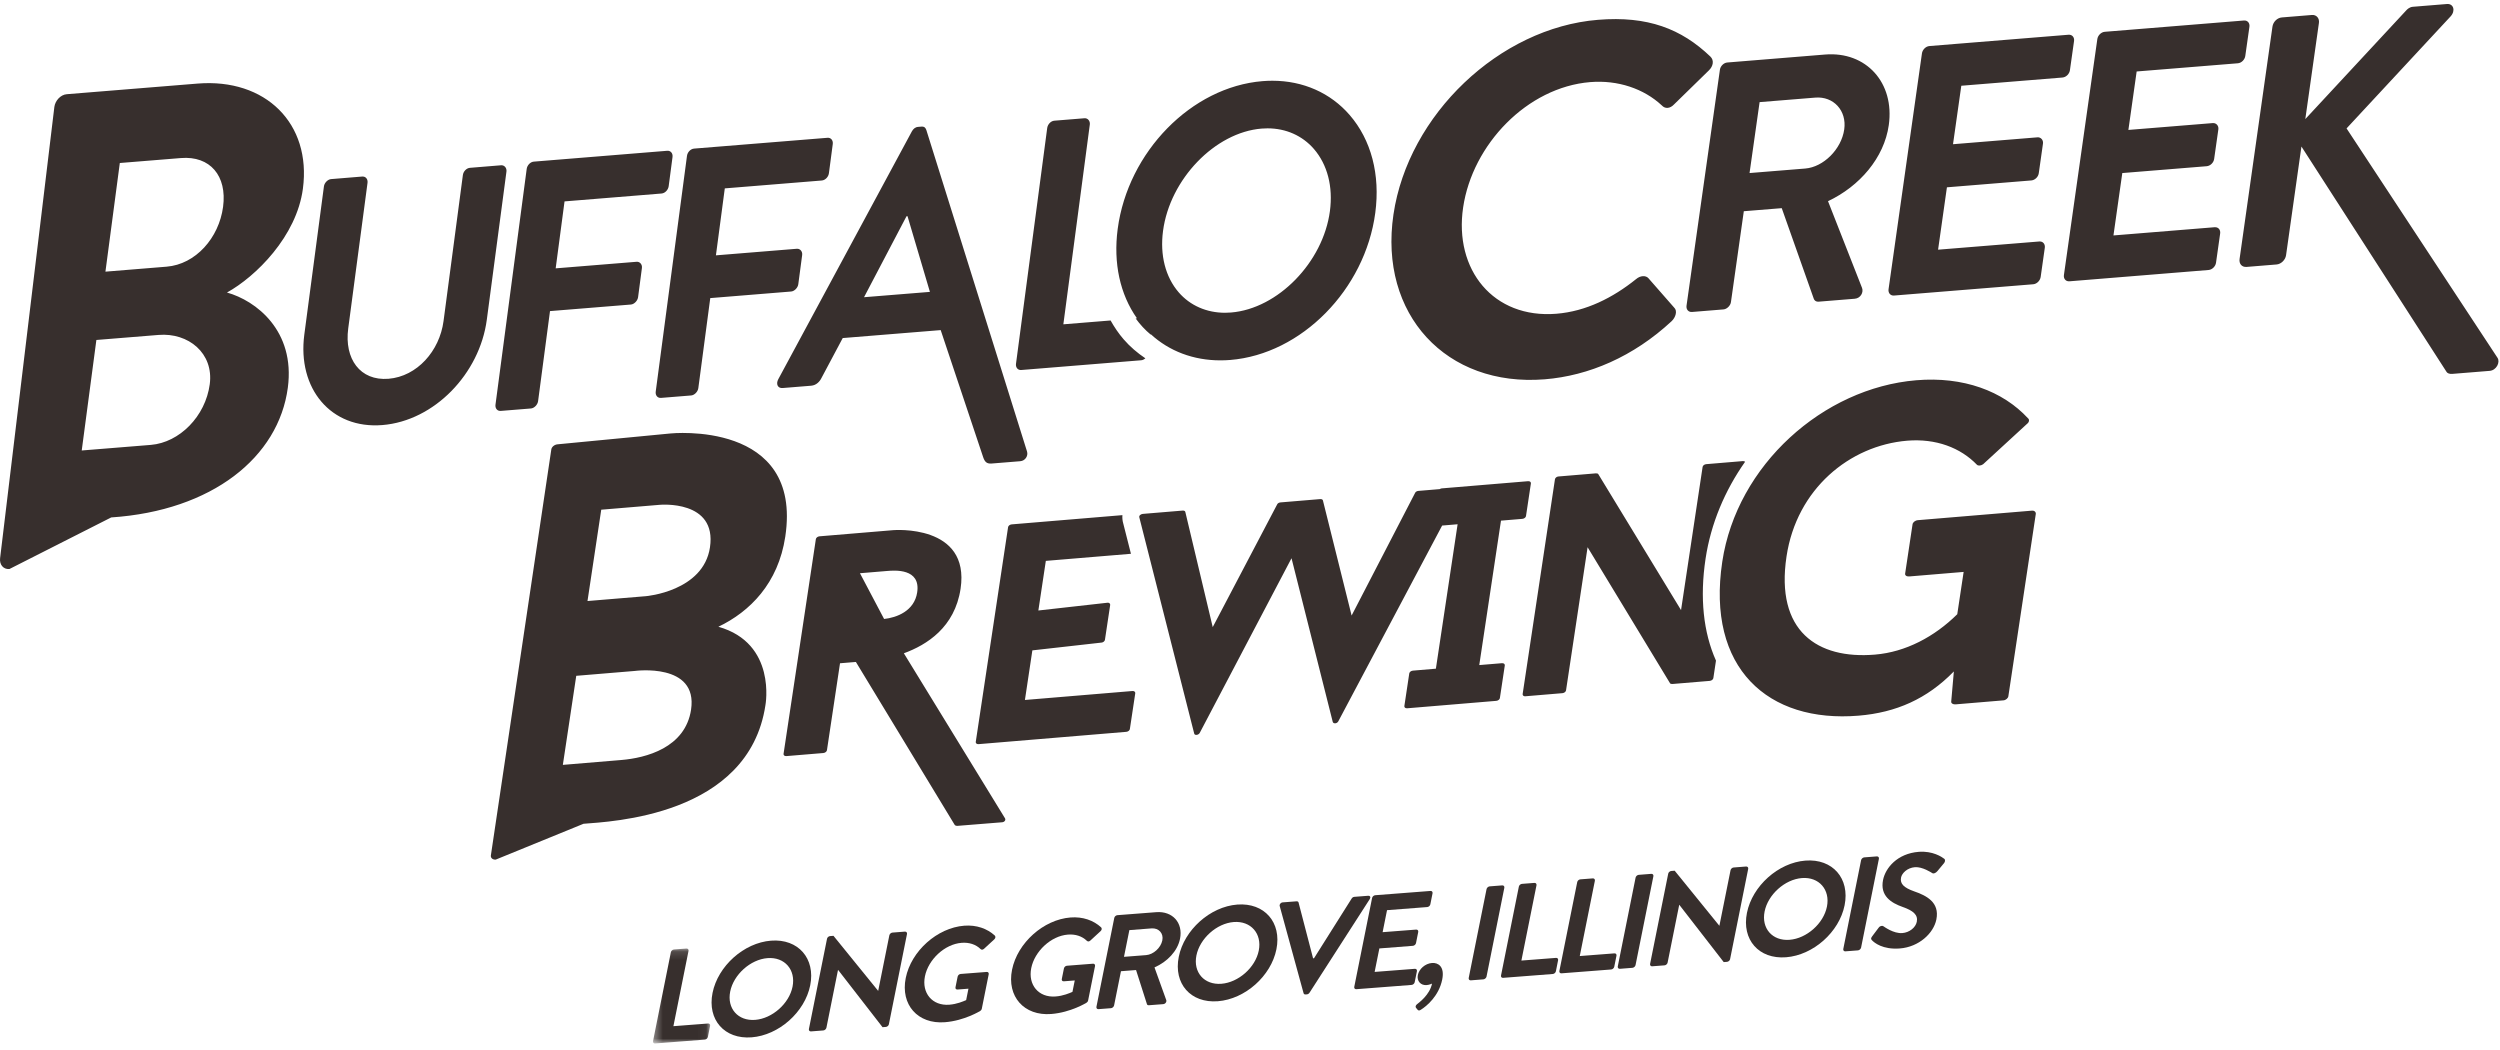 <?xml version="1.0" encoding="UTF-8"?>
<svg width="288px" height="121px" viewBox="0 0 288 121" version="1.1" xmlns="http://www.w3.org/2000/svg" xmlns:xlink="http://www.w3.org/1999/xlink">
    <!-- Generator: Sketch 51 (57462) - http://www.bohemiancoding.com/sketch -->
    <title>Page 1</title>
    <desc>Created with Sketch.</desc>
    <defs>
        <polygon id="path-1" points="0.37 11.071 6.957 11.071 6.957 0.132 0.37 0.132"></polygon>
    </defs>
    <g id="Main" stroke="none" stroke-width="1" fill="none" fill-rule="evenodd">
        <g id="0---HOME" transform="translate(-887, -269)">
            <rect x="0" y="0" width="1440" height="4796"></rect>
            <g id="Group" transform="translate(749, 269)">
                <g id="Page-1" transform="translate(138, 0.459)">
                    <g id="Group-3" transform="translate(74.853, 108.678)">
                        <mask id="mask-2" fill="white">
                            <use xlink:href="#path-1"></use>
                        </mask>
                        <g id="Clip-2"></g>
                        <path d="M2.431,0.562 C2.462,0.406 2.616,0.258 2.788,0.244 L4.228,0.132 C4.383,0.121 4.496,0.249 4.465,0.404 L2.723,9.08 L6.714,8.771 C6.885,8.758 6.983,8.887 6.952,9.042 L6.697,10.31 C6.667,10.465 6.513,10.614 6.342,10.626 L0.615,11.07 C0.442,11.084 0.346,10.955 0.376,10.799 L2.431,0.562 Z" id="Fill-1" fill="#372F2D" mask="url(#mask-2)"></path>
                    </g>
                    <path d="M86.992,117.03 C88.964,116.877 90.91,115.157 91.301,113.21 C91.693,111.26 90.392,109.763 88.42,109.916 C86.449,110.068 84.511,111.816 84.119,113.765 C83.728,115.713 85.021,117.183 86.992,117.03 M88.825,107.905 C91.956,107.662 93.958,109.959 93.337,113.051 C92.716,116.145 89.719,118.798 86.589,119.041 C83.458,119.284 81.465,117.016 82.085,113.923 C82.706,110.83 85.694,108.147 88.825,107.905" id="Fill-4" fill="#372F2D"></path>
                    <path d="M95.274,107.68 C95.305,107.524 95.468,107.389 95.625,107.378 L96.018,107.348 L101.155,113.68 L101.17,113.679 L102.452,107.292 C102.483,107.137 102.636,106.988 102.809,106.975 L104.249,106.863 C104.406,106.851 104.518,106.979 104.487,107.134 L102.398,117.543 C102.367,117.698 102.201,117.833 102.045,117.844 L101.668,117.873 L96.553,111.28 L96.538,111.282 L95.204,117.931 C95.171,118.087 95.017,118.235 94.846,118.249 L93.422,118.359 C93.265,118.371 93.153,118.243 93.185,118.088 L95.274,107.68 Z" id="Fill-6" fill="#372F2D"></path>
                    <path d="M111.082,106.181 C112.488,106.073 113.726,106.511 114.609,107.324 C114.71,107.44 114.688,107.624 114.539,107.757 L113.366,108.837 C113.215,108.971 113.075,108.981 112.959,108.869 C112.405,108.332 111.637,108.087 110.777,108.154 C108.82,108.306 106.94,110.081 106.552,112.015 C106.167,113.933 107.39,115.436 109.361,115.284 C110.237,115.215 110.964,114.901 111.301,114.754 L111.565,113.438 L110.313,113.534 C110.14,113.548 110.041,113.434 110.072,113.28 L110.317,112.058 C110.352,111.887 110.501,111.754 110.674,111.74 L113.677,111.508 C113.835,111.496 113.931,111.626 113.899,111.78 L113.105,115.739 C113.08,115.863 113.004,115.945 112.93,115.997 C112.93,115.997 111.118,117.126 108.849,117.301 C105.735,117.543 103.721,115.294 104.342,112.201 C104.963,109.108 107.966,106.422 111.082,106.181" id="Fill-8" fill="#372F2D"></path>
                    <path d="M123.326,105.234 C124.735,105.124 125.973,105.563 126.855,106.378 C126.956,106.492 126.935,106.676 126.785,106.81 L125.612,107.889 C125.462,108.023 125.321,108.033 125.205,107.921 C124.651,107.384 123.884,107.139 123.022,107.206 C121.067,107.358 119.187,109.133 118.798,111.067 C118.413,112.985 119.636,114.488 121.608,114.335 C122.484,114.267 123.21,113.953 123.547,113.805 L123.811,112.489 L122.559,112.587 C122.388,112.6 122.287,112.486 122.318,112.332 L122.563,111.11 C122.598,110.939 122.749,110.805 122.919,110.793 L125.924,110.559 C126.079,110.548 126.178,110.678 126.147,110.832 L125.352,114.792 C125.328,114.915 125.25,114.997 125.176,115.049 C125.176,115.049 123.365,116.179 121.095,116.354 C117.981,116.596 115.967,114.346 116.588,111.253 C117.209,108.159 120.213,105.475 123.326,105.234" id="Fill-10" fill="#372F2D"></path>
                    <path d="M132.034,109.57 C132.863,109.506 133.726,108.738 133.9,107.871 C134.065,107.052 133.48,106.428 132.653,106.492 L130.102,106.69 L129.483,109.768 L132.034,109.57 Z M128.364,105.286 C128.395,105.13 128.55,104.983 128.721,104.969 L133.198,104.623 C135.074,104.478 136.309,105.844 135.94,107.685 C135.655,109.108 134.467,110.341 132.997,110.987 L134.352,114.749 C134.421,114.943 134.262,115.198 133.997,115.219 L132.354,115.345 C132.212,115.357 132.151,115.286 132.131,115.227 L130.873,111.289 L129.135,111.425 L128.343,115.367 C128.313,115.522 128.145,115.672 127.988,115.684 L126.548,115.795 C126.377,115.809 126.279,115.679 126.309,115.523 L128.364,105.286 Z" id="Fill-12" fill="#372F2D"></path>
                    <path d="M140.701,112.872 C142.671,112.721 144.619,111.001 145.01,109.053 C145.403,107.104 144.101,105.607 142.13,105.758 C140.158,105.911 138.219,107.659 137.827,109.609 C137.436,111.557 138.729,113.025 140.701,112.872 M142.532,103.747 C145.662,103.506 147.665,105.802 147.044,108.896 C146.423,111.989 143.426,114.643 140.297,114.883 C137.168,115.126 135.173,112.86 135.794,109.767 C136.414,106.674 139.403,103.989 142.532,103.747" id="Fill-14" fill="#372F2D"></path>
                    <path d="M147.422,103.917 C147.37,103.723 147.535,103.513 147.771,103.494 L149.366,103.372 C149.507,103.361 149.581,103.446 149.596,103.521 L151.266,109.938 L151.376,109.929 L155.715,103.047 C155.763,102.966 155.876,102.868 156.016,102.857 L157.612,102.733 C157.848,102.716 157.931,102.906 157.797,103.114 L150.858,113.899 C150.792,113.995 150.698,114.079 150.557,114.091 L150.399,114.102 C150.26,114.113 150.198,114.04 150.17,113.952 L147.422,103.917 Z" id="Fill-16" fill="#372F2D"></path>
                    <path d="M158.065,102.988 C158.096,102.833 158.251,102.684 158.423,102.67 L164.792,102.178 C164.963,102.165 165.06,102.294 165.029,102.449 L164.776,103.716 C164.745,103.872 164.591,104.021 164.418,104.034 L159.786,104.392 L159.278,106.928 L163.143,106.629 C163.299,106.616 163.413,106.746 163.381,106.901 L163.124,108.185 C163.089,108.354 162.923,108.488 162.767,108.5 L158.902,108.8 L158.358,111.506 L162.991,111.148 C163.161,111.134 163.26,111.264 163.229,111.419 L162.974,112.686 C162.944,112.842 162.789,112.99 162.618,113.004 L156.249,113.496 C156.077,113.51 155.979,113.381 156.011,113.226 L158.065,102.988 Z" id="Fill-18" fill="#372F2D"></path>
                    <path d="M164.969,110.477 C165.643,110.426 166.451,110.85 166.144,112.38 C165.762,114.283 164.34,115.459 163.688,115.86 C163.529,115.964 163.416,115.987 163.304,115.861 L163.117,115.631 C163.034,115.516 163.084,115.343 163.264,115.207 C163.468,115.04 164.708,114.152 164.969,112.853 C164.954,112.853 164.679,112.997 164.351,113.023 C163.662,113.076 163.198,112.548 163.335,111.867 C163.474,111.172 164.171,110.539 164.969,110.477" id="Fill-20" fill="#372F2D"></path>
                    <path d="M171.25,101.968 C171.281,101.811 171.45,101.662 171.608,101.65 L173.062,101.537 C173.219,101.525 173.332,101.653 173.3,101.809 L171.247,112.047 C171.214,112.202 171.045,112.351 170.888,112.363 L169.434,112.476 C169.277,112.489 169.165,112.361 169.195,112.204 L171.25,101.968 Z" id="Fill-22" fill="#372F2D"></path>
                    <path d="M174.972,101.679 C175.003,101.524 175.158,101.376 175.329,101.362 L176.769,101.251 C176.924,101.238 177.036,101.367 177.005,101.522 L175.264,110.198 L179.256,109.889 C179.427,109.876 179.524,110.005 179.492,110.16 L179.24,111.428 C179.207,111.584 179.054,111.733 178.883,111.745 L173.156,112.188 C172.984,112.202 172.886,112.072 172.918,111.917 L174.972,101.679 Z" id="Fill-24" fill="#372F2D"></path>
                    <path d="M181.696,101.159 C181.727,101.003 181.882,100.854 182.054,100.842 L183.494,100.731 C183.65,100.718 183.761,100.846 183.73,101.001 L181.989,109.677 L185.98,109.369 C186.153,109.355 186.249,109.485 186.217,109.64 L185.963,110.908 C185.932,111.063 185.78,111.211 185.608,111.225 L179.88,111.668 C179.709,111.681 179.612,111.552 179.641,111.396 L181.696,101.159 Z" id="Fill-26" fill="#372F2D"></path>
                    <path d="M188.421,100.638 C188.452,100.483 188.622,100.333 188.78,100.322 L190.234,100.208 C190.391,100.197 190.503,100.324 190.471,100.479 L188.416,110.717 C188.386,110.873 188.218,111.023 188.06,111.034 L186.606,111.148 C186.449,111.159 186.335,111.031 186.367,110.876 L188.421,100.638 Z" id="Fill-28" fill="#372F2D"></path>
                    <path d="M192.18,100.18 C192.211,100.025 192.376,99.89 192.533,99.877 L192.923,99.847 L198.061,106.18 L198.076,106.18 L199.358,99.791 C199.389,99.637 199.543,99.488 199.715,99.475 L201.155,99.363 C201.312,99.351 201.424,99.479 201.393,99.635 L199.304,110.043 C199.273,110.198 199.107,110.332 198.951,110.345 L198.573,110.374 L193.459,103.781 L193.444,103.782 L192.109,110.432 C192.079,110.588 191.923,110.736 191.752,110.749 L190.328,110.858 C190.171,110.871 190.06,110.744 190.09,110.588 L192.18,100.18 Z" id="Fill-30" fill="#372F2D"></path>
                    <path d="M206.155,107.807 C208.126,107.654 210.073,105.935 210.463,103.988 C210.856,102.038 209.555,100.54 207.584,100.693 C205.611,100.846 203.674,102.594 203.282,104.544 C202.891,106.492 204.183,107.96 206.155,107.807 M207.987,98.682 C211.117,98.439 213.12,100.737 212.498,103.83 C211.878,106.923 208.881,109.576 205.752,109.818 C202.621,110.061 200.627,107.793 201.248,104.7 C201.869,101.607 204.856,98.924 207.987,98.682" id="Fill-32" fill="#372F2D"></path>
                    <path d="M214.4,98.627 C214.431,98.472 214.601,98.323 214.758,98.31 L216.213,98.198 C216.37,98.186 216.482,98.314 216.451,98.469 L214.397,108.707 C214.365,108.862 214.197,109.012 214.039,109.024 L212.584,109.136 C212.427,109.149 212.314,109.02 212.346,108.865 L214.4,98.627 Z" id="Fill-34" fill="#372F2D"></path>
                    <path d="M215.672,107.407 L216.428,106.403 C216.596,106.177 216.861,106.157 216.982,106.253 C217.05,106.295 218.134,107.109 219.151,107.031 C219.965,106.968 220.683,106.393 220.815,105.729 C220.974,104.94 220.408,104.451 219.199,104.027 C217.847,103.553 216.561,102.738 216.927,100.912 C217.204,99.536 218.557,97.864 221.046,97.672 C222.64,97.548 223.699,98.257 223.968,98.466 C224.104,98.547 224.099,98.806 223.958,98.968 L223.187,99.896 C223.023,100.092 222.765,100.233 222.602,100.125 C222.491,100.056 221.458,99.376 220.597,99.441 C219.706,99.511 219.102,100.136 219.002,100.631 C218.857,101.358 219.337,101.807 220.501,102.221 C221.9,102.705 223.471,103.468 223.07,105.462 C222.75,107.056 221.063,108.633 218.857,108.804 C216.886,108.957 215.91,108.134 215.657,107.864 C215.543,107.735 215.481,107.665 215.672,107.407" id="Fill-36" fill="#372F2D"></path>
                    <path d="M117.043,41.443 L120.639,14.283 C120.697,13.871 121.046,13.479 121.457,13.445 L124.931,13.163 C125.309,13.132 125.599,13.476 125.547,13.884 L122.498,36.902 L127.94,36.46 C128.373,37.229 128.862,37.96 129.44,38.626 C130.179,39.481 131.028,40.203 131.946,40.818 C131.81,40.938 131.648,41.028 131.469,41.043 L117.652,42.165 C117.242,42.201 116.985,41.855 117.043,41.443 L117.043,41.443 Z M133.982,26.136 C134.769,20.187 139.969,14.791 145.336,14.354 C145.569,14.335 145.796,14.326 146.021,14.326 C148.141,14.326 150.036,15.169 151.361,16.7 C152.924,18.508 153.58,21.049 153.206,23.86 C152.425,29.753 147.21,35.104 141.817,35.542 C141.581,35.562 141.35,35.572 141.119,35.572 C138.995,35.571 137.1,34.736 135.789,33.223 C134.255,31.447 133.611,28.93 133.982,26.136 L133.982,26.136 Z M130.828,36.225 C131.335,36.923 131.913,37.554 132.569,38.093 L132.575,38.048 C134.694,39.995 137.491,41.055 140.583,41.055 C140.958,41.055 141.34,41.04 141.727,41.009 C149.922,40.343 157.26,32.897 158.433,24.056 C159.015,19.661 157.967,15.659 155.48,12.788 C153.278,10.244 150.116,8.842 146.577,8.842 C146.204,8.842 145.822,8.857 145.438,8.889 C137.261,9.555 129.935,17.034 128.758,25.915 C128.237,29.851 129.03,33.455 130.979,36.212 L130.828,36.225 Z M234.523,58.753 L231.362,79.753 C231.331,79.967 231.077,80.199 230.802,80.222 L225.277,80.684 C225.001,80.707 224.75,80.569 224.781,80.355 L225.084,76.891 C221.99,80.06 218.428,81.626 214.119,81.985 C203.678,82.856 196.56,76.521 198.405,64.254 C200.081,53.111 210.035,44.24 220.751,43.346 C226.164,42.893 230.71,44.579 233.62,47.721 C233.817,47.864 233.768,48.186 233.522,48.363 L228.458,53.018 C228.214,53.197 227.882,53.225 227.74,53.078 C225.853,51.119 223.016,50.034 219.703,50.309 C213.074,50.864 206.976,55.868 205.808,63.637 C204.509,72.26 209.366,75.506 215.995,74.952 C219.531,74.659 222.849,72.897 225.477,70.299 L226.211,65.426 L219.968,65.946 C219.637,65.974 219.44,65.831 219.472,65.616 L220.326,59.938 C220.357,59.724 220.613,59.491 220.943,59.464 L234.09,58.367 C234.366,58.344 234.555,58.539 234.523,58.753 L234.523,58.753 Z M197.68,75.644 L197.378,77.658 C197.355,77.802 197.186,77.96 196.961,77.979 L192.673,78.336 C192.596,78.342 192.416,78.322 192.39,78.253 L182.89,62.58 L180.407,79.073 C180.385,79.219 180.215,79.375 179.99,79.394 L175.701,79.753 C175.515,79.768 175.387,79.637 175.409,79.491 L179.131,54.749 C179.153,54.606 179.323,54.448 179.511,54.433 L183.837,54.071 C183.912,54.066 184.094,54.086 184.119,54.154 L193.656,69.825 L196.14,53.331 C196.163,53.185 196.332,53.029 196.556,53.012 L200.772,52.659 C200.889,52.65 200.977,52.683 201.034,52.738 C198.713,56.037 197.092,59.838 196.481,63.903 C195.803,68.396 196.226,72.389 197.68,75.644 L197.68,75.644 Z M172.914,59.519 L170.411,76.158 L173.021,75.941 C173.247,75.922 173.373,76.054 173.353,76.199 L172.786,79.96 C172.764,80.105 172.592,80.261 172.369,80.28 L162.112,81.135 C161.889,81.156 161.762,81.023 161.782,80.878 L162.348,77.115 C162.371,76.971 162.541,76.816 162.764,76.798 L165.414,76.574 L167.916,59.936 L166.134,60.085 L154.166,82.65 C154.017,82.914 153.606,82.947 153.532,82.703 L148.783,63.849 L138.203,83.982 C138.053,84.245 137.605,84.283 137.569,84.035 L131.256,59.168 C131.178,58.961 131.39,58.764 131.653,58.741 L136.24,58.36 C136.388,58.346 136.526,58.406 136.548,58.512 L139.706,71.785 L147.14,57.628 C147.193,57.516 147.355,57.431 147.503,57.419 L152.092,57.036 C152.239,57.025 152.378,57.083 152.399,57.188 L155.706,70.45 L163.03,56.303 C163.083,56.192 163.244,56.106 163.393,56.093 L165.86,55.887 C165.924,55.851 165.988,55.81 166.071,55.804 L176.03,54.975 C176.253,54.954 176.381,55.088 176.36,55.231 L175.794,58.993 C175.773,59.136 175.601,59.295 175.377,59.314 L172.914,59.519 Z M130.782,79.404 L130.16,83.529 C130.139,83.671 129.969,83.831 129.746,83.849 L112.736,85.266 C112.514,85.286 112.387,85.154 112.407,85.009 L116.131,60.269 C116.152,60.123 116.322,59.967 116.546,59.949 L129.302,58.885 C129.279,59.199 129.302,59.517 129.393,59.823 L130.285,63.338 L120.48,64.154 L119.619,69.87 L127.601,68.973 C127.787,68.957 127.913,69.09 127.893,69.234 L127.289,73.249 C127.267,73.394 127.096,73.551 126.909,73.566 L118.928,74.464 L118.071,80.178 L130.453,79.146 C130.675,79.127 130.803,79.259 130.782,79.404 L130.782,79.404 Z M99.067,65.577 L102.2,65.317 C103.058,65.246 106.079,64.994 105.66,67.779 C105.334,69.948 103.27,70.693 101.847,70.847 L99.067,65.577 Z M104.125,74.8 C106.776,73.829 109.99,71.812 110.659,67.362 C111.784,59.874 102.907,60.615 102.907,60.615 L94.404,61.324 C94.181,61.344 94.009,61.5 93.987,61.646 L93.522,64.736 L92.063,74.433 L92.064,74.433 L90.265,86.386 C90.243,86.53 90.371,86.662 90.594,86.643 L94.845,86.29 C95.07,86.271 95.241,86.113 95.264,85.969 L96.77,75.949 L98.598,75.798 L109.978,94.563 C110.005,94.633 110.179,94.69 110.29,94.681 L115.452,94.266 C115.713,94.245 115.893,94.016 115.778,93.811 L104.125,74.8 Z M81.787,62.603 C81.026,67.668 74.418,68.22 74.418,68.22 L67.679,68.78 L69.263,58.259 L75.999,57.696 C75.999,57.696 82.62,57.078 81.787,62.603 L81.787,62.603 Z M79.611,81.293 C78.946,85.699 74.4,86.857 71.578,87.093 L64.84,87.655 L66.384,77.395 L73.12,76.835 C73.12,76.835 80.431,75.834 79.611,81.293 L79.611,81.293 Z M82.757,71.743 C86.375,70.013 89.654,66.752 90.465,61.359 C92.494,47.878 77.236,49.476 77.236,49.476 L64.234,50.726 C63.848,50.758 63.553,51.043 63.513,51.304 L56.548,98.091 C56.511,98.353 56.726,98.595 57.113,98.566 L67.221,94.44 C70.236,94.187 86.249,93.596 88.178,80.774 C88.178,80.774 89.503,73.65 82.757,71.743 L82.757,71.743 Z M286.808,42.265 L282.514,42.612 C282.123,42.645 281.906,42.501 281.843,42.383 L265.125,16.421 L263.353,28.946 C263.279,29.482 262.78,29.967 262.268,30.008 L258.804,30.29 C258.252,30.335 257.921,29.914 257.998,29.381 L261.787,2.609 C261.863,2.075 262.321,1.592 262.874,1.549 L266.336,1.266 C266.849,1.224 267.216,1.641 267.141,2.174 L265.571,13.261 L277.147,0.793 C277.331,0.575 277.601,0.353 277.953,0.323 L281.891,0.003 C282.639,-0.058 282.909,0.771 282.311,1.427 L270.324,14.334 L287.72,40.771 C288.038,41.271 287.594,42.201 286.808,42.265 L286.808,42.265 Z M246.143,7.775 L245.19,14.509 L254.916,13.72 C255.309,13.69 255.613,14.028 255.555,14.44 L255.071,17.848 C255.007,18.302 254.608,18.658 254.211,18.689 L244.488,19.477 L243.47,26.664 L255.126,25.717 C255.56,25.685 255.822,26.026 255.762,26.438 L255.286,29.803 C255.23,30.213 254.86,30.608 254.426,30.644 L238.401,31.947 C237.969,31.98 237.704,31.638 237.763,31.229 L241.612,4.045 C241.669,3.637 242.035,3.239 242.47,3.204 L258.498,1.903 C258.93,1.869 259.192,2.21 259.133,2.624 L258.657,5.989 C258.6,6.4 258.233,6.797 257.798,6.831 L246.143,7.775 Z M225.942,9.419 L224.987,16.155 L234.714,15.361 C235.107,15.33 235.408,15.671 235.351,16.08 L234.868,19.49 C234.808,19.942 234.405,20.297 234.01,20.328 L224.285,21.12 L223.267,28.305 L234.923,27.36 C235.354,27.324 235.618,27.666 235.562,28.079 L235.085,31.447 C235.025,31.855 234.658,32.251 234.228,32.288 L218.199,33.587 C217.765,33.623 217.504,33.278 217.56,32.868 L221.409,5.687 C221.468,5.276 221.834,4.882 222.267,4.846 L238.294,3.543 C238.727,3.51 238.989,3.854 238.93,4.264 L238.455,7.631 C238.398,8.042 238.028,8.437 237.597,8.472 L225.942,9.419 Z M202.706,11.306 L209.123,10.785 C211.21,10.616 212.766,12.274 212.456,14.45 C212.129,16.75 210.05,18.786 207.968,18.956 L201.548,19.476 L202.706,11.306 Z M194.922,35.48 L198.548,35.185 C198.94,35.153 199.348,34.754 199.404,34.344 L200.887,23.874 L205.257,23.521 L208.953,33.972 C209.011,34.13 209.177,34.322 209.531,34.292 L213.667,33.956 C214.336,33.904 214.704,33.224 214.508,32.71 L210.587,22.717 C214.215,21.007 217.056,17.728 217.588,13.954 C218.279,9.067 214.979,5.439 210.253,5.823 L198.991,6.74 C198.56,6.772 198.191,7.168 198.133,7.577 L194.287,34.76 C194.23,35.171 194.492,35.513 194.922,35.48 L194.922,35.48 Z M160.526,24.251 C162.226,12.751 172.738,2.745 184.089,1.824 C189.823,1.355 193.694,2.861 197.034,6.056 C197.48,6.476 197.377,7.164 196.852,7.661 L192.854,11.567 C192.391,12.059 191.821,12.107 191.436,11.681 C189.364,9.752 186.375,8.74 183.194,8.999 C175.93,9.592 169.627,16.183 168.554,23.431 C167.487,30.621 172.037,36.273 179.303,35.685 C182.708,35.408 185.8,33.846 188.475,31.696 C188.986,31.258 189.605,31.264 189.892,31.584 L192.867,34.98 C193.263,35.342 193.036,36.099 192.578,36.535 C188.156,40.644 183.012,42.828 177.961,43.237 C166.608,44.157 158.823,35.755 160.526,24.251 L160.526,24.251 Z M104.429,24.455 L104.545,24.444 L107.126,33.166 L99.536,33.78 L104.429,24.455 Z M90.157,44.242 L93.441,43.976 C94.047,43.928 94.443,43.488 94.645,43.065 L97.082,38.485 L108.368,37.569 L113.261,52.21 C113.45,52.762 113.684,52.988 114.251,52.938 L117.532,52.673 C118.096,52.628 118.471,52.072 118.314,51.553 L106.717,14.527 C106.635,14.29 106.512,14.095 106.133,14.128 L105.758,14.159 C105.42,14.187 105.203,14.405 105.055,14.662 L89.658,43.226 C89.361,43.782 89.594,44.288 90.157,44.242 L90.157,44.242 Z M75.539,44.66 L79.14,17.498 C79.193,17.085 79.543,16.694 79.959,16.659 L95.32,15.415 C95.737,15.379 95.988,15.723 95.934,16.135 L95.491,19.498 C95.438,19.909 95.084,20.302 94.668,20.335 L83.496,21.243 L82.474,28.957 L91.796,28.199 C92.171,28.169 92.465,28.51 92.409,28.922 L91.963,32.286 C91.908,32.695 91.521,33.09 91.144,33.123 L81.822,33.882 L80.446,44.259 C80.389,44.671 80.001,45.066 79.627,45.097 L76.153,45.379 C75.735,45.412 75.484,45.067 75.539,44.66 L75.539,44.66 Z M57.08,46.16 L60.676,18.994 C60.732,18.588 61.082,18.191 61.499,18.16 L76.861,16.911 C77.276,16.877 77.53,17.221 77.474,17.634 L77.031,20.998 C76.974,21.406 76.622,21.8 76.208,21.834 L65.035,22.742 L64.014,30.455 L73.335,29.698 C73.714,29.667 74.006,30.01 73.948,30.419 L73.506,33.783 C73.448,34.192 73.061,34.591 72.684,34.623 L63.36,35.379 L61.987,45.759 C61.93,46.17 61.54,46.568 61.166,46.597 L57.693,46.878 C57.277,46.914 57.024,46.568 57.08,46.16 L57.08,46.16 Z M58.344,19.3 L56.081,36.37 C55.254,42.607 50.02,48.025 44.053,48.508 C38.13,48.993 34.231,44.313 35.058,38.076 L37.317,21.009 C37.37,20.599 37.764,20.203 38.14,20.173 L41.724,19.879 C42.141,19.846 42.392,20.191 42.339,20.601 L40.115,37.383 C39.651,40.871 41.476,43.442 44.761,43.176 C48.045,42.907 50.637,39.98 51.095,36.534 L53.323,19.709 C53.375,19.298 53.728,18.906 54.143,18.874 L57.728,18.58 C58.105,18.55 58.395,18.892 58.344,19.3 L58.344,19.3 Z M25.699,23.367 C25.224,26.947 22.543,29.994 19.187,30.263 L12.146,30.836 L13.803,18.319 L20.842,17.749 C24.2,17.475 26.175,19.792 25.699,23.367 L25.699,23.367 Z M24.164,43.803 C23.671,47.515 20.668,50.522 17.379,50.793 L9.415,51.437 L11.103,38.706 L18.274,38.125 C21.698,37.846 24.637,40.225 24.164,43.803 L24.164,43.803 Z M34.895,21.277 C35.891,13.767 30.593,8.534 22.763,9.169 L7.692,10.393 C6.969,10.453 6.36,11.14 6.262,11.856 L0.012,63.836 C-0.08,64.552 0.358,65.151 1.083,65.093 L12.812,59.149 C24.449,58.373 32.095,52.212 33.158,44.203 C34.031,37.623 29.473,34.169 26.147,33.24 C29.451,31.415 34.166,26.786 34.895,21.277 L34.895,21.277 Z" id="Fill-38" fill="#372F2D"></path>
                </g>
            </g>
        </g>
    </g>
</svg>